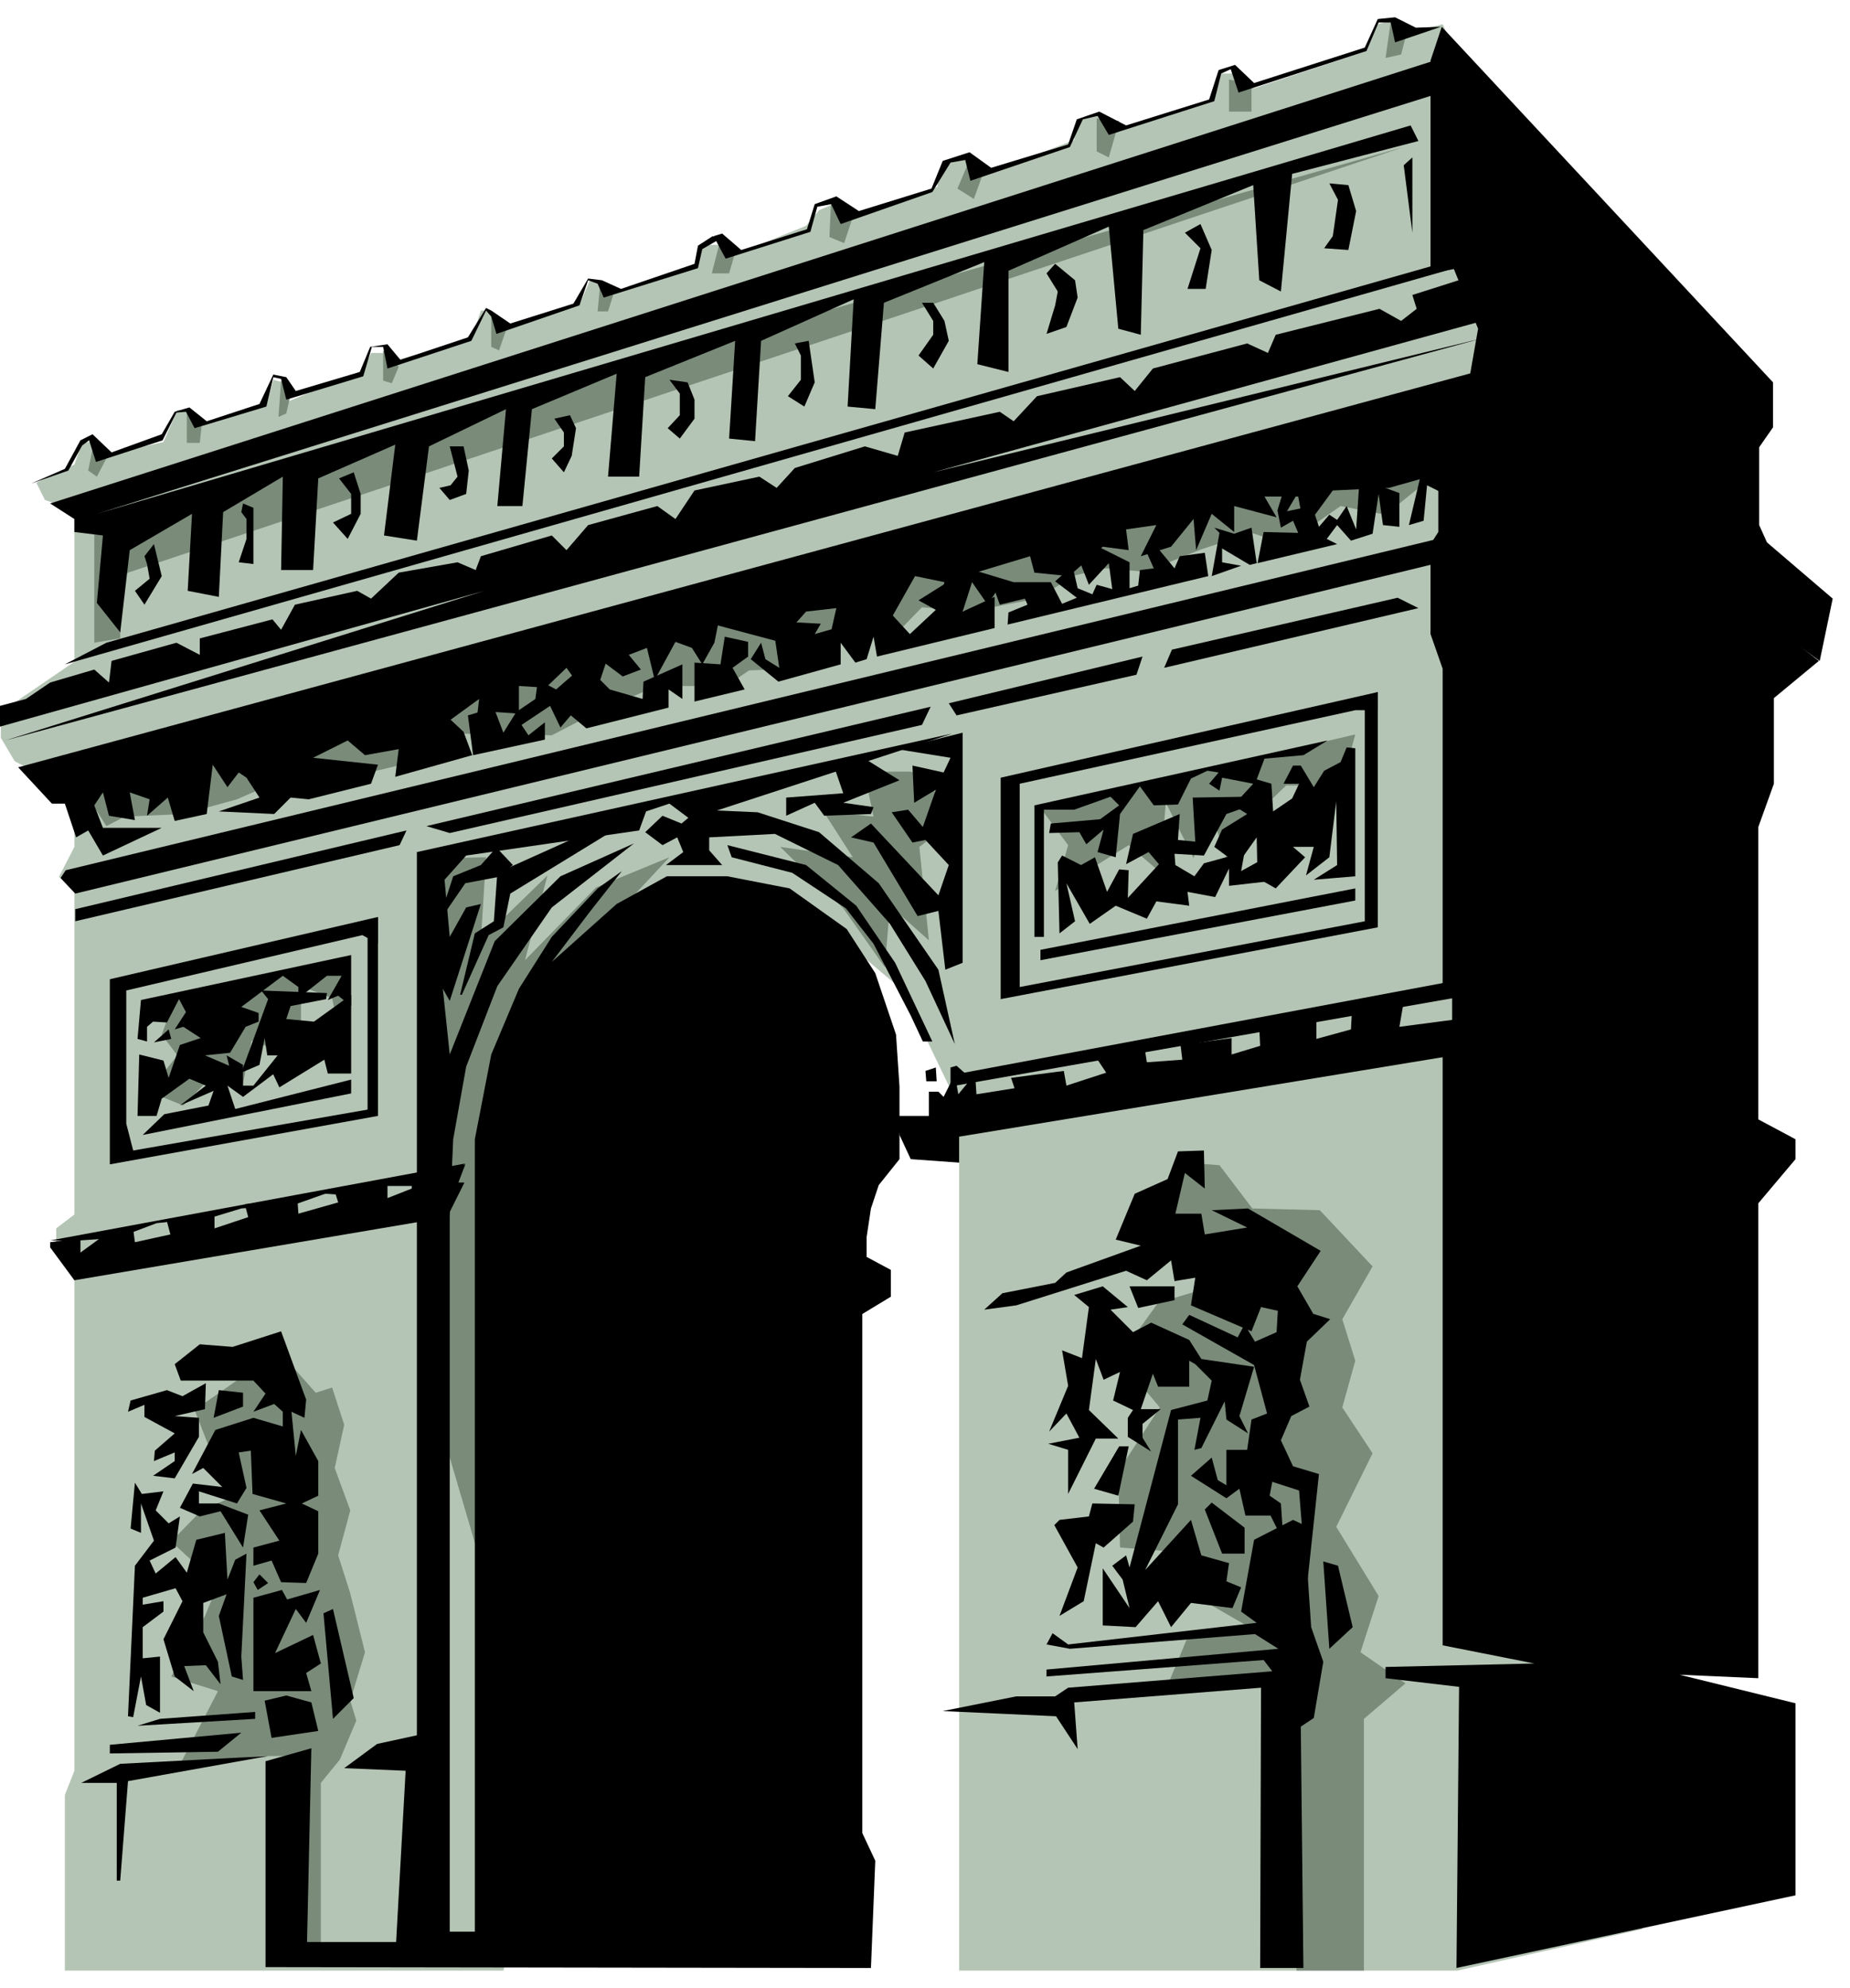 <svg xmlns="http://www.w3.org/2000/svg" fill-rule="evenodd" height="364.04" preserveAspectRatio="none" stroke-linecap="round" viewBox="0 0 2139 2298" width="338.851"><style>.pen1{stroke:none}.brush3{fill:#000}</style><path class="pen1" style="fill:#b5c5b5" d="M582 2278H75v-203l11-28v-581l-21-26v-20l21-16v-383l-18-7 18-35v-63l-69-36-16-27v-30l85-58V590l-34-12-10-20 44-21 9-26h10l16 15 68-15 16-37h10l22 17 72-26 7-26 15 4v22l89-37 9-20h13l13 9 90-24 11-34h10l26 17 79-26 11-26 14 5 10 12 101-33 5-25h26l5 14 89-36 15-18 16-7 16 15 105-35v-16l15-12 16-3 27 15 100-38 3-24 22-7 27 21 110-35 5-32h19l22 17 130-43 13-31 14-4 16 15 45-11 231 479v1723l-214 48h-576v-998l-65-135-117-99-345 1232z"/><path class="pen1" d="m1654 553-52 42-52-10-63 44-40-13-58 19-65 26-45-4-36 8-44 27-78 15-55-5-35 36-52-4-39 38-74 3-26 18h-80l-66 28-56 29-112-2-28 28-84 20-62-6-78 34-62 17-68 3-21 11-21-33 93-38 154-67 171-15 215-68 237-77 718-156-36 52zM109 509l-7 35 10 7 11-21-14-21zm107-31v34h15l2-19-17-15zm109-38-3 42 9-4 6-26-12-12zm118-35v35l10 3 8-19-18-19zm125-45v41l9 4 8-23-17-22zm126-33-3 33h12l6-19-15-14zm139-50-10 39h20l7-24-17-15zm128-47-2 44 17 7 10-30-25-21zm160-45-14 33 19 12 13-36-18-9zm147-48v38l14 7 12-42-26-3zm153-45v37h26V97l-26-5zm187-67-6 42 18-4 8-31-20-7zm15 145L139 665v73l-30 5V599l1514-429zm-570 722h-54l11 52-58-6 34 53-84-12 73 71 48 68 6-71 45 40-11-108 26-20-11-58-25-9zm-491 99-6 96 77-75-26 98 82-84 85-35-181 194-42 201 7 428-50-170-5-382 9-270 50-1zm-364 175-11 30 18 24-33 42 40 16 43-44 24 28 12-59 57 21v-84l36 14 14 66v-114l-235 53 35 7zm1005-232 32 43-15 53 85-53 36 31 7-80 32 64 18-58 25 71 33-67 31-30h30l20 51 30-110-364 85zm-877 632 39 44 19-6 14 43-11 50 18 49-14 52 14 44 17 68-17 56 7 23-19 45-22 27v202l-27-8v-225h-43l-92 8 43-83-54-17 39-70 15-36-54-50 35-36 32-14-40-102 60-42 13-32 28 10zm1084-219 38 50 78 2 61 65-35 61 15 48-15 54 35 53-42 85 49 80-21 65 52 36-48 41v291h-78v-344l-151 19 25-60 68-14-71-41 18-42-93-7-2-88 48-74-48-57 46-64 57-17-57-53 31-92 40 3z" style="fill:#7a8b7a"/><path class="pen1 brush3" d="m202 1577 7 19h84l14 15-14 21 24-9 10 9v17l-34-10-44 14-27 51 13-7 22 22-34-4-15 28 23 10 24-6 26 42 6-38-34-13h-23v-14l44 14 11-18-9-41 14-2 2 50 39 11-31 8 23 35-30 8v21l21-6 11 25 29 1 14-34v-49l-19-9 19-9v-40l-20-36-6 30-5-51 15 7 2-21-29-79-56 18-38-3-29 23z"/><path class="pen1 brush3" d="m253 1607-6 32 34-13v-16l-28-3zm-102 12 42-12 18 7 27-15-1 30-35 8 28 2v22l-28 48-25-3 25-17v-10l-24 10 1-12 23-20-35-19v-14l-19 8 3-13zm5 95-5 53 12 5v-34l15 43-22 29-8 174 6 1 9-47 6 33 16 9v-65l-20 2v-36l24-18v-12l-24 4v-8l38-11 8 15-22 44 13 43 22 17-11-29 25-1 17 22-3-26-17-34v-34l27-10-9 25 15 70 13 4-2-27 6-119-13 7-9 23-3-54-33 8-11 38-13-18-23 19-7-15 30-15 5-36-13 8-15-15 9-22-25 3-8-13zm144 106-7 9 5 9 12-8-10-10zm26 18-33 9v108h67l-6-21 17-11-9-33-44 21 24-51 12 16 16-38-38 11-6-11zm48 27 11 122 24-24-24-103-11 5zm-247 152v10l125-2 27-22-152 14zm32-22 26-8 110-8v8l-136 8zm147-29 8 43 54-8-8-33-29-8-25 6zm-167 73-45 22h41v113h4l9-115 162-29-171 9zm1086-171 21-56-27-49 6-6 34-4 4-15 49 1-2 20-34 30-9-5-14 67-28 17z"/><path class="pen1 brush3" d="m1275 1813 31 46-8-33-12-16 16-12 4 14 48-182 42-11 5-23-19-19-7-4v30h-36l-6-15-14 41h23l-21 17v16l10 16-27-17v-22l6-9-23-11 8-33-19 9-9-24-8 59 34 33h-26l-32 64v-51l-23-7 36-7-15-28-20 21 22-53-7-41 23 9 8-59-17-14 33-10 29 24-20 3 26 26 21-11 44 20 14 22 61 9-17 57 10 20-25-16-2-21-27 54-8 2 7-37-26 2v98l-38 76 53-58 12 41 32 9-3 21 17 7-10 24-48-6-23 28-15-30-26 30-38-2v-66z"/><path class="pen1 brush3" d="m1294 1672-29 49 28 8 12-57h-11zm81-152-8 11 83 47 15 56-18 7-5 35h-24v41l-10-6-7-26-24 21 41 26 15-11 7 31h29l15 30-3-44-13-9 3-16 31 10 9 112 14-131-30-9-14-30 12-28 21-11-11-31 8-44 27-26-60-19-2 34-25 11-12-20-8 15-56-26zm-69-33 10 25 42-9v-16h-52z"/><path class="pen1 brush3" d="m1354 1457 4 24 24-4-5 32 70 30 11-28 64 14-22-38 27-41-84-49-42 2 41 20-49 8-4-24h-30l11-47 23 18-1-44-30 1-12 32-38 17-22 53 29 7-86 31-13 12-61 12-21 19 37-5 127-40 24 11 28-23zm39 288 20 51h26v-30l-38-29-8 8z"/><path class="pen1 brush3" d="m1495 1757-45 23-15 83 18 13-218 25-18-13-7 13 27 5 214-17 27 17-268 24v8l251-19 10 13-236 19-15 10h-45l-85 17 131 6 25 38-4-54 216-17-1 324h50l-3-279 15-10 11-65-14-40-8-118-13-6zm35 48 7 101 27-25-17-71-17-5zM58 1436v6l28 38 431-73 20-40h-7l8-21-61 12-1 16-28 11v-16l-61 8 4 13-46 13-1-15-61 4 4 15-39 13v-17l-55 9 4 15-41 9-2-15-35 8-26 19v-17l-35 5z"/><path class="pen1 brush3" d="m58 1434 480-89-35 26h-57l-54 10-16-1-34 12-63 5-33 10-65 7-45 17-45 3H58zm979-144h37v-28h11l6 6 13-26 4 23 14-17 6 2 1 15 44-7-4-12 61-8 3 17 46-15-10-15 55-10 2 13 41-3-2-17 59-8v19l33-10-1-21 66-8v21l40-11 1-19 60-13-5 29 61-8v-37l30 45-28 33-572 94v30l-56-4-13-28-3-22z"/><path class="pen1 brush3" d="m1679 1154-580 102v-22l7-2 9 8 566-106-2 20zm-609 84 1 12h12l-1-16-12 4z"/><path class="pen1 brush3" d="m1684 2275 392-84v-222l-134-33 91 4v-549l43-51v-23l-43-23V956l18-50v-99l52-43-406-314-34 94v71l-9 14v104l14 40v367l25 32-25 33v697l106 21-172 4v13l85 10-3 325zm-677 0-700-1v-238l53-15-5 224h103l11-198-71-3 38-28 46-10V985l619-137-303 99-24-18-27 9-8 22-200 29-25 28 6 66 19-34 17-4-36 112-8-14 8 76 52-131 76-75 85-38-95 74-63 91-36 93-15 84-4 89v827h29v-916l19-98 32-76 38-60 53-56 28-20-37 47-44 58 75-67 58-32h70l72 14 66 47 33 51 24 71 4 60v84l-24 30-9 27-5 33v23l28 15v31l-33 20v600l15 32-5 124z"/><path class="pen1 brush3" d="m571 983-15 17-32 13-12 37 4 3 22-32 37-7 18-14-16-17h-6z"/><path class="pen1 brush3" d="m675 964-100 45-4 56-22 14-17 71h2l31-69 17-9 8-39 116-71-31 2zm113-12-22-9-20 19 20 15 17-9 7 17-20 15h65l-15-17v-15l76-4 73 36 60 68 41 66 34 73-19-86-69-100-69-59-71-23-69-3-19 16z"/><path class="pen1 brush3" d="m846 991 70 18 62 41 32 41 43 83 14 30h11l-43-91-45-66-58-47-91-23 5 14zm63-69v21l33-15 11 15 54-2 3-8-35-5 65-26-37-23-38 9 10 29-66 5z"/><path class="pen1 brush3" d="m1007 952-23 16 26 6 51 85 24-6 8 68 20-8V847l-76 19 62 10-8 17-36-8 2 43 25-15-15 43-17-20-19 3 24 35 15-3 27 29-12 35-78-83zm-570 338-8-8-275 48-8-31v-154l273-64 18 10v-31l-310 72v214l310-56z"/><path class="pen1 brush3" d="M425 1081v205l12 4v-230l-12 21zm-266 120 11 3v-17l7-6 16 1 14-27 8 15-13 20 10-3 20 13-24 8-13 38-6-20-28-7-2 71h22l6-20 32-23 19 8-30 23 39-17-6 17-51 10-25 24 241-48v-16l-134 34-9-27 18 13 36-27 8-26-32 40h-12v-24l-19-11 3 12-28-12 29-3 18-30 15-6v-10l-20-7 48-36 18 13v13l33-26h17l-16 28 12-5 15 12v-59l-243 52-4 45z"/><path class="pen1 brush3" d="m302 1145 76 3-1 7-41 8-5 15 32 3 43-31v91h-27l-4-16-52 32-8-17 7-20h-13l-3-20-6 31-21 9 31-85-8-10zm-107 45 3 11-20 4 17-15zm1398-118-15-7-399 76V906l388-85h26v-21l-436 99v256l436-83z"/><path class="pen1 brush3" d="M1593 1072V800l-15 7v265h15zm-58-216-339 75v152h11V936h35l42-15 10 10-22 16-57 5-2 11 35-1 8 14 20-17-7 26 21 6 5-50 23-32 16 22 28-1 15-30 19-9 13 2-11 13 12 8 3-15 36 7-23 25 16 10-29 18-9 20 27 20 22-31 1 47 21 12 34-36-14-12h24l-9 33 27-21 8-65 1 74-27 17 48-4V865l-10-1-7 17-19 10-12 19-15-25h-9l-11 21h18l-8 17-22 15-2-32-17-5 9-24 45-4 28-17z"/><path class="pen1 brush3" d="m1442 921-63 1 3 51-20-2 2-30-54 23-8 35 26-14 12 14-36 39 1-32-11-1-14 26-14-40-16 9-22-11-5 8 2 82 18-14-10-44 27 47 30-21 36 15 11-20 38 5-2-16 32 6 16-33v20l44-5-1-28-29 16 4-22-47 13-11 15-22-13-1-13 34 2 26-48 31-11-7-9zm-239 189v-12l364-71v14l-364 69zM36 559l43-15 16-29 8-6 8 25 77-25 16-32 11-1 10 19 83-25 8-34 9 2 6 24 89-27 10-34h13l5 25 97-32 17-35 6 7 6 20 96-33 10-29 11 4 7 16 109-34 5-22 19-11-7-4-17 11-4 21-85 29-22-10-16-2-17 29-73 23-22-15-6-3-21 34-78 26-15-18-20 3-12 29-74 22-11-16-15-3-16 34-61 20-20-16-17 5-15 26-58 21-22-21-14 7-18 33-39 17z"/><path class="pen1 brush3" d="m825 273 14 26 98-31 8-29 16-3 11 23 106-37 21-34 17-3 6 24 115-39 15-32 17-4 13 22 122-39 8-32 11-5 9 27 148-48 14-33h14l5 23 53-18-29 1-24-12-20 2-15 33-128 41-22-21-19 6-11 34-96 30-31-16-26 9-10 29-89 27-25-18-31 10-13 32-84 26-26-17-25 9-9 29-76 24-22-19-10 3zm1209 334v-90l16-23v-52L1667 31l-13 39v246l27-5 28 69-16 91 411 293 15-72-76-65-9-20z"/><path class="pen1 brush3" d="M1660 109 112 594l1519-449 9 18-146 38-13 136-25-13-7-110-127 52-3 121-26-7-11-118-116 51v117l-36-9 8-118-116 47-10 123-32-3 7-124-107 48-7 116-30-3 7-113-104 42-7 115h-36l10-119-98 41-11 112h-29l10-112-89 43-14 109-38-6 13-105-89 39-6 106h-37l2-108-69 41-5 98-36-7 5-89-72 42-11 95-27-34 7-78-33-4v-15l-28-18L1674 65l-14 44zM75 768l1607-458v-10L123 743l-48 25zm1639-377L6 856l554-173L0 840v-24l30-8 28-19 51-15 17 15 3-25 75-21 27 14v-19l84-22 10 12 16-29 72-16 16 9 32-30 68-12 21 9 6-16 82-24 17 17 25-29 80-22 21 15 22-33 75-16 20 13 21-23 81-25 38 11 8-27 110-24 16 11 27-29 96-22 17 16 21-26 109-29 24 11 9-21 120-30 25 14 18-14-5-16 66-21 15 51-635 175 635-155z"/><path class="pen1 brush3" d="m167 643 3 9 3 17-17 14 11 16 20-33-9-37-11 14zm112-51 6 8v23l-9 27 17 2v-65l-12-5-2 10zm113-39 14 18v23l-21 10 17 19 15-29v-23l-8-25-17 7zm128-37 9 35-8 10-13 3 12 14 19-7 3-27-6-28h-16zm121-32 11 16v16l-14 14 14 16 9-19 5-32-7-15-18 4zm133-45 12 16v25l-14 15 14 12 17-23v-22l-8-20-21-3zm145-42 7 14v28l-15 19 19 12 12-28-7-48-16 3zm147-47 13 21v16l-17 24 17 15 18-32-5-23-13-21h-13zm144-34 13 21-3 16-10 33 23-8 13-34-3-20-23-19-10 11zm160-47 18 18-15 47h21l7-45-13-30-18 10zm167-57 10 19-6 42-10 14 28 2 9-45-9-30-22-2zm86-21 10 78v-87l-10 9zm83 239L21 887l39 42h15l13 39 14-8 17 29 68-32h-68l-10-26 10-15 7 27 30 5-6-32 23 8-3 19 24-21 8 27 37-8 7-57 17 26 13-17 9 6 15 23-47 16 64 3 19-19 21 2 72-18 8-22-75-8 40-20 20 17 39-7-4 32 89-25-10-27-15-14 33-24-4 34 21-19 29 2v-32l31 2 24-23 15 21 26-29 24 18 21-8-14-17 21-8 9 37 24-44 19 7 12 19 14-25 4-20 71 19 31-35 35-4-7 31 63-6 35-62 34 7-9 34 45-45 63-19 5 19 40 4 39-34 30 4-3-24 35-5-18 36 35-11 26-32 3 36 18-42 26 21v-30l49 13-14-24h39l7 38 33-45 65-3 64-18 38-70-2-46z"/><path class="pen1 brush3" d="m547 873 83-18v-20l-19 15-8-12 33-22 12 25 12-14 18 15 95-24v-21l16 11v-40l-45 20-1 20-38-11-11-11 9-27-14-2-46 40-21-11-3 22-22 15-15 24-11-29-30 9 6 46zm256-107v45l58-14-14-25 18-13v-17l-27-6-5 32-30-2zm77-23-12 19 32 26 72-20v-25l17 23 13-4 8-26 4 23 136-33v-36l-37 17 18-56-31 3-3 18-35 22 20 11-30 28-23-25-87 25 7-12-38-2-15 19 5 34-16-10-5-19z"/><path class="pen1 brush3" d="m1119 666 23 33 9-14 5 14 29-7 3 7-22 9-1 14 232-56-4-27-29 4-6 14-19-23-13 5 8 18-16 2-2 18-10 3v-30l-38-19-20 17 11 28 23-25 4 30-18-5-5 11-17-7-6-26-20 18 25 19-17 7-13-25h-43l-53-16v9zm291-50-9 50 34-12-22-4v-16l32 19 8-2-6-41-20 7-23-7 6 6zm74-49-7 23 4 20 14-8 6 14-40-1-7 36 92-22-12-6 12-16 16 18 25-8 7-46 5 36 19 2v-39l-46-17-4 59-11-27-11 16-9-6-12 14-8-24-29 6 16-27-20 3zm159-19-14 59 17-5 4-41 18 9 6-40-31 18zM76 1006l-6 9 17 18 1575-382v-28L76 1006zm11 45v14l375-88 8-17-383 91zm406-96 27 8 546-125 10-21-583 138zm604-142 9 14 208-47 7-21-224 54zm258-62-9 21 294-69-24-12-261 60z"/></svg>
